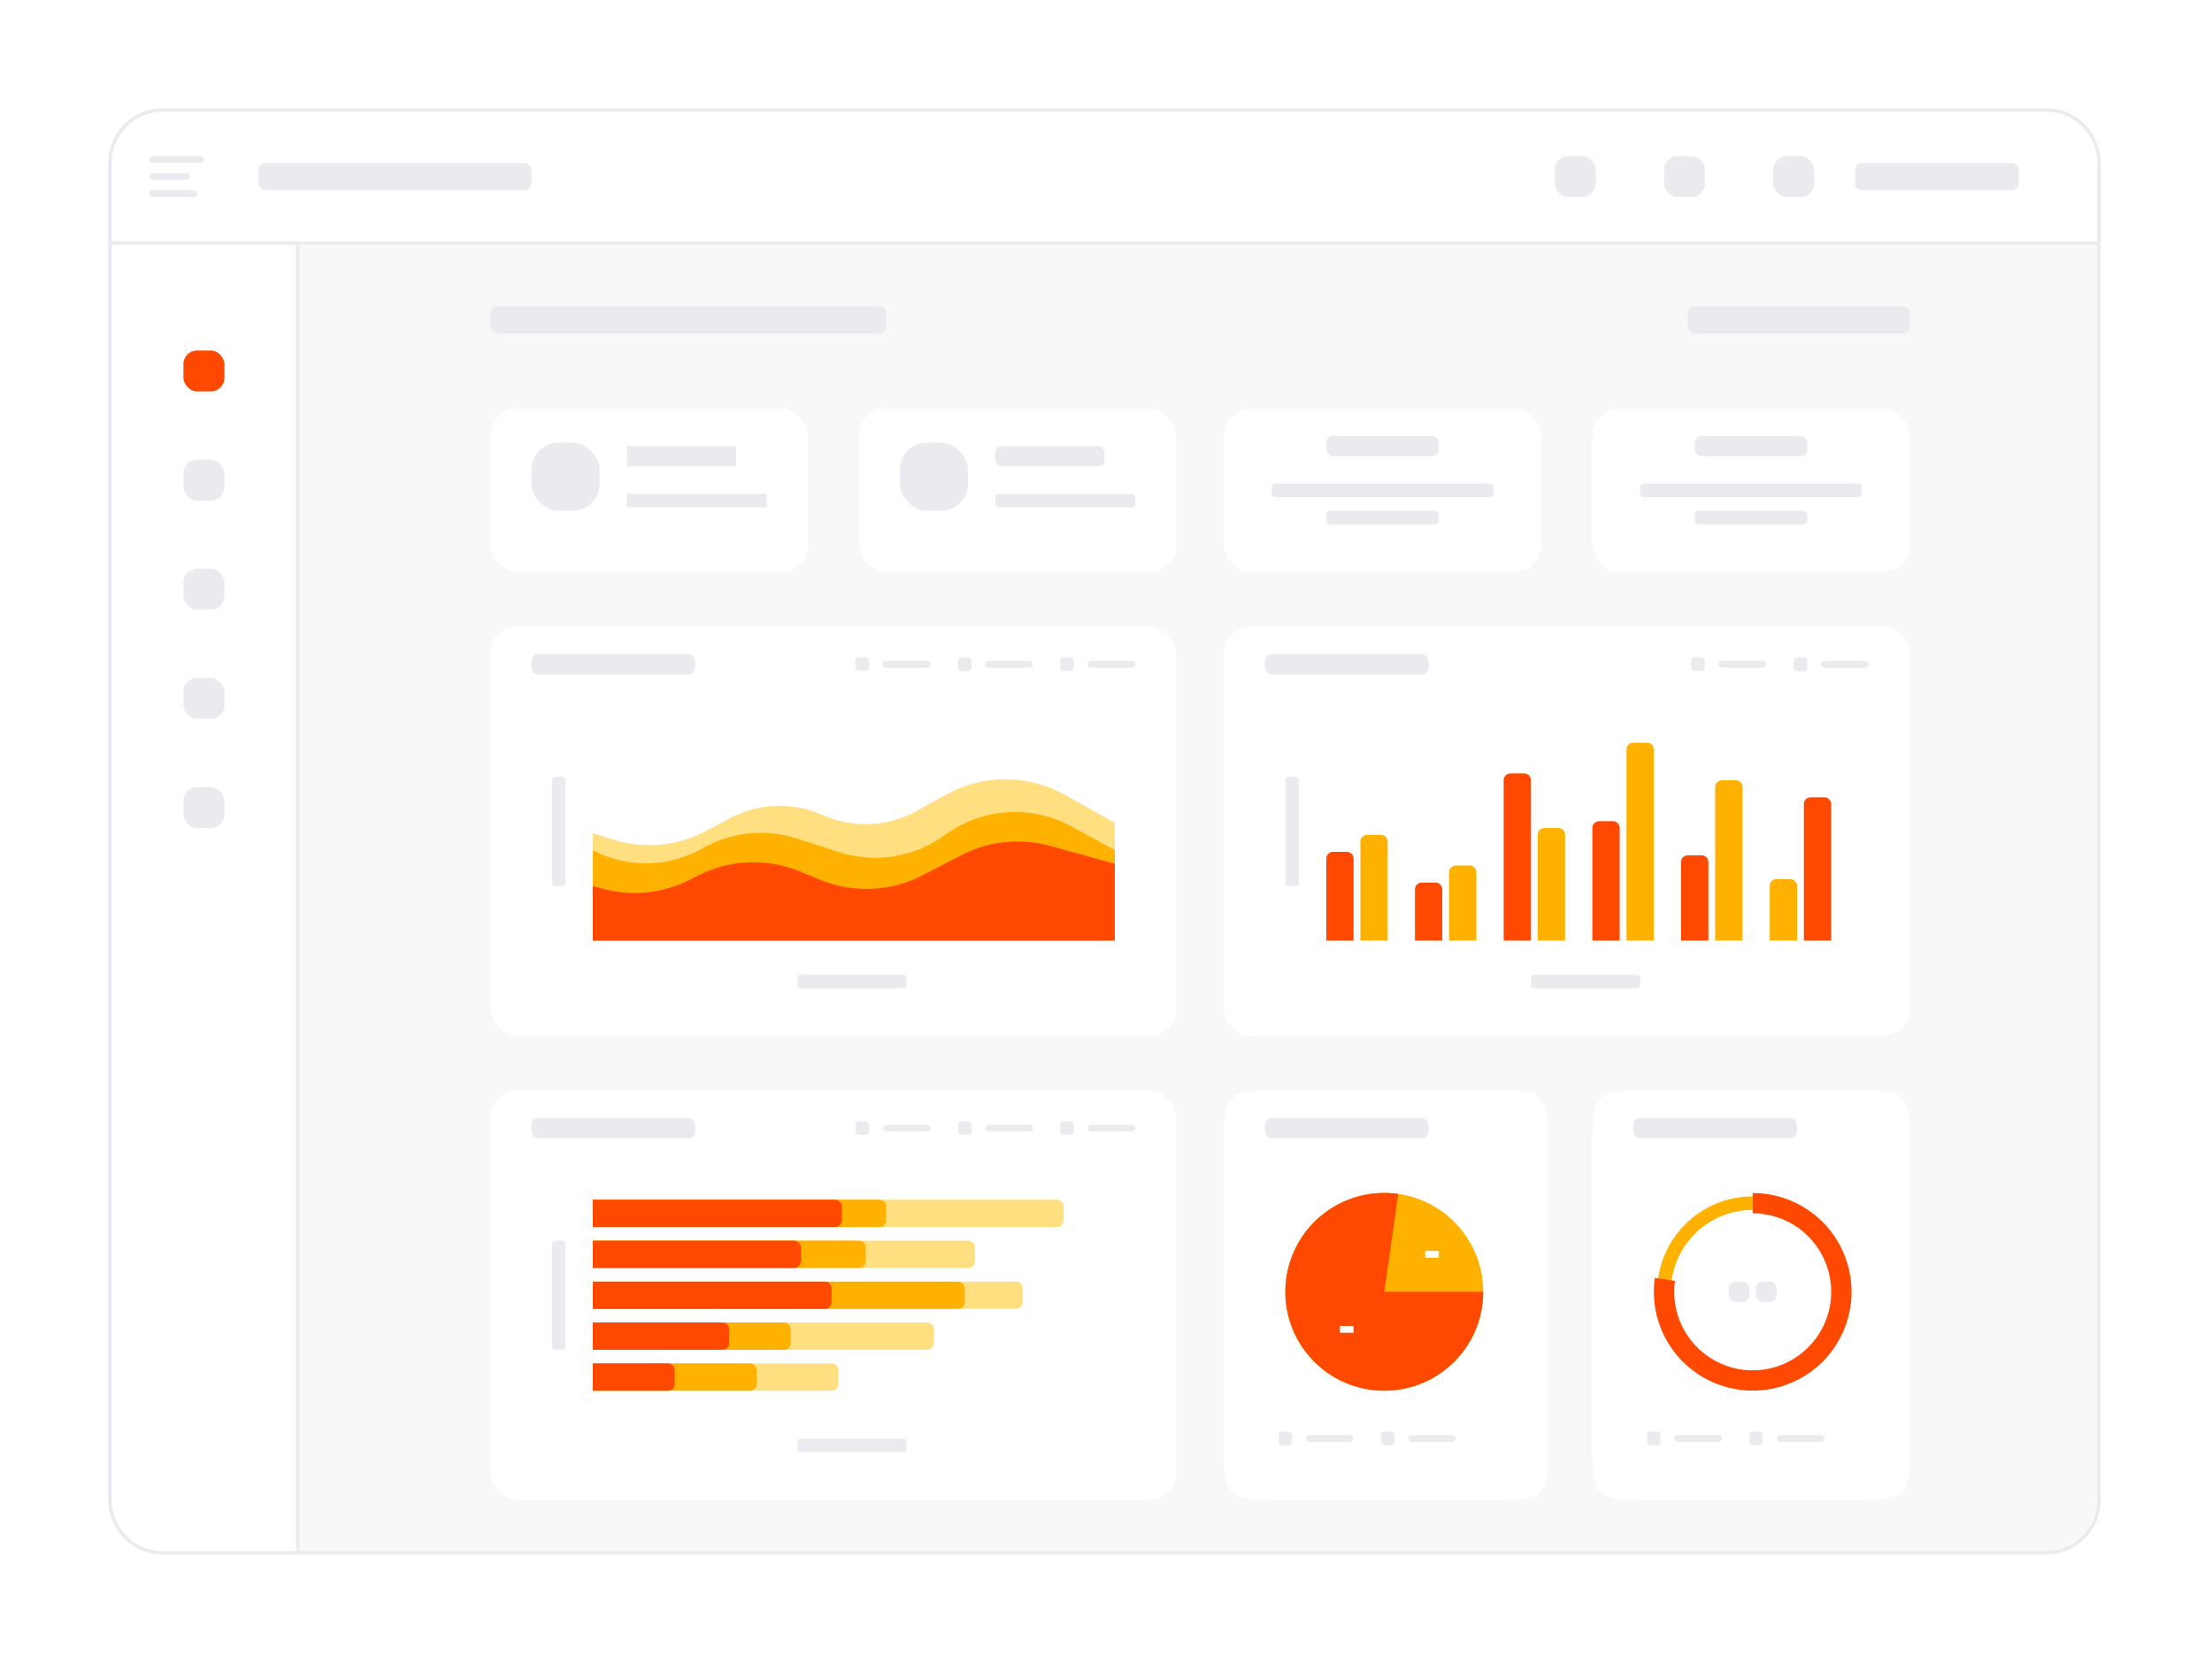 <svg width="653" height="491" viewBox="0 0 653 491" fill="none" xmlns="http://www.w3.org/2000/svg">
<g filter="url(#filter0_d_1310_3102)">
<rect x="40.5" y="20.5" width="587.132" height="426" rx="15.5" fill="#F8F8F8" stroke="#E9EBEE"/>
<g filter="url(#filter1_d_1310_3102)">
<rect x="152.793" y="104.594" width="93.658" height="48.34" rx="8" fill="white"/>
</g>
<g filter="url(#filter2_d_1310_3102)">
<rect x="152.793" y="169.049" width="202.422" height="120.849" rx="8" fill="white"/>
</g>
<g filter="url(#filter3_d_1310_3102)">
<rect x="152.793" y="306.01" width="202.422" height="120.849" rx="8" fill="white"/>
</g>
<g filter="url(#filter4_d_1310_3102)">
<path d="M369.312 322.01C369.312 314.467 369.312 310.696 371.656 308.353C373.999 306.01 377.77 306.01 385.312 306.01H448.985C456.527 306.01 460.298 306.01 462.641 308.353C464.985 310.696 464.985 314.467 464.985 322.01V410.859C464.985 418.401 464.985 422.173 462.641 424.516C460.298 426.859 456.527 426.859 448.985 426.859H385.312C377.77 426.859 373.999 426.859 371.656 424.516C369.312 422.173 369.312 418.401 369.312 410.859V322.01Z" fill="white"/>
</g>
<g filter="url(#filter5_d_1310_3102)">
<path d="M478.078 322.01C478.078 314.467 478.078 310.696 480.422 308.353C482.765 306.01 486.536 306.01 494.078 306.01H555.736C563.279 306.01 567.05 306.01 569.393 308.353C571.736 310.696 571.736 314.467 571.736 322.01V410.859C571.736 418.401 571.736 422.173 569.393 424.516C567.05 426.859 563.279 426.859 555.736 426.859H494.078C486.536 426.859 482.765 426.859 480.422 424.516C478.078 422.173 478.078 418.401 478.078 410.859V322.01Z" fill="white"/>
</g>
<g filter="url(#filter6_d_1310_3102)">
<rect x="369.312" y="169.049" width="202.422" height="120.849" rx="8" fill="white"/>
</g>
<g filter="url(#filter7_d_1310_3102)">
<rect x="261.557" y="104.594" width="93.658" height="48.34" rx="8" fill="white"/>
</g>
<g filter="url(#filter8_d_1310_3102)">
<rect x="369.312" y="104.594" width="93.658" height="48.34" rx="8" fill="white"/>
</g>
<g filter="url(#filter9_d_1310_3102)">
<rect x="478.078" y="104.594" width="93.658" height="48.34" rx="8" fill="white"/>
</g>
<path d="M56 20.5H612.132C620.692 20.5 627.632 27.44 627.632 36V59.783H40.5V36C40.5 27.44 47.44 20.5 56 20.5Z" fill="white" stroke="#E9EBEE"/>
<path d="M40.5 59.775H95.896V446.5H56C47.44 446.5 40.5 439.56 40.5 431V59.775Z" fill="white" stroke="#E9EBEE"/>
<rect x="52.085" y="34.1" width="16.113" height="2.014" rx="1" fill="#E9EBEE"/>
<rect x="52.085" y="39.135" width="12.085" height="2.014" rx="1" fill="#E9EBEE"/>
<rect x="52.085" y="44.17" width="14.099" height="2.014" rx="1" fill="#E9EBEE"/>
<rect x="84.313" y="36.113" width="80.566" height="8.057" rx="2" fill="#E9EBEE"/>
<rect x="152.793" y="78.41" width="116.821" height="8.057" rx="2" fill="#E9EBEE"/>
<rect x="506.277" y="78.41" width="65.46" height="8.057" rx="2" fill="#E9EBEE"/>
<rect x="467" y="34.1" width="12.085" height="12.085" rx="4" fill="#E9EBEE"/>
<rect x="62.155" y="91.502" width="12.085" height="12.085" rx="4" fill="#FF4800"/>
<rect x="164.878" y="118.693" width="20.142" height="20.142" rx="8" fill="#E9EBEE"/>
<rect x="273.642" y="118.693" width="20.142" height="20.142" rx="8" fill="#E9EBEE"/>
<rect x="193.076" y="119.701" width="32.226" height="6.042" fill="#E9EBEE"/>
<rect x="164.878" y="181.133" width="48.34" height="6.042" rx="2" fill="#E9EBEE"/>
<rect x="164.878" y="318.096" width="48.34" height="6.042" rx="2" fill="#E9EBEE"/>
<rect x="381.399" y="318.096" width="48.34" height="6.042" rx="2" fill="#E9EBEE"/>
<rect x="490.163" y="318.096" width="48.34" height="6.042" rx="2" fill="#E9EBEE"/>
<rect x="381.399" y="181.133" width="48.34" height="6.042" rx="2" fill="#E9EBEE"/>
<rect x="337.088" y="201.273" width="64.453" height="154.083" transform="rotate(90 337.088 201.273)" fill="white"/>
<path d="M183.006 234.002V265.725H337.088V230.981L322.424 222.732C311.512 216.595 298.195 216.566 287.258 222.658L278.7 227.425C270.128 232.199 259.808 232.655 250.849 228.655C242.042 224.723 231.909 225.094 223.412 229.659L216.691 233.271C208.04 237.919 197.865 238.831 188.525 235.796L183.006 234.002Z" fill="#FFDF7F"/>
<path d="M183.006 239.04V265.727H337.088V239.04L324.322 232.058C312.45 225.566 297.891 226.535 286.984 234.545C277.972 241.163 266.332 243.054 255.689 239.628L243.216 235.614C234.04 232.661 224.049 233.656 215.636 238.362L215.043 238.693C205.117 244.245 193.05 244.376 183.006 239.04Z" fill="#FFB100"/>
<path d="M183.006 249.614V265.727H337.088V243.068L318 237.782C309.232 235.354 299.87 236.335 291.797 240.529L280.412 246.443C271.01 251.328 259.933 251.822 250.132 247.795L244.105 245.318C234.406 241.332 223.451 241.773 214.104 246.526L211.65 247.774C203.592 251.871 194.288 252.787 185.586 250.339L183.006 249.614Z" fill="#FF4800"/>
<rect x="337.088" y="338.236" width="64.453" height="154.083" transform="rotate(90 337.088 338.236)" fill="white"/>
<rect x="448.872" y="340.25" width="58.41" height="63.446" transform="rotate(90 448.872 340.25)" fill="white"/>
<rect x="557.636" y="340.25" width="58.41" height="63.446" transform="rotate(90 557.636 340.25)" fill="white"/>
<rect x="518.361" y="366.434" width="6.042" height="6.042" rx="2" fill="#E9EBEE"/>
<rect x="526.418" y="366.434" width="6.042" height="6.042" rx="2" fill="#E9EBEE"/>
<rect x="553.609" y="201.273" width="64.453" height="154.083" transform="rotate(90 553.609 201.273)" fill="white"/>
<rect x="301.84" y="119.701" width="32.226" height="6.042" rx="2" fill="#E9EBEE"/>
<rect x="399.527" y="116.678" width="33.233" height="6.042" rx="2" fill="#E9EBEE"/>
<rect x="508.291" y="116.678" width="33.233" height="6.042" rx="2" fill="#E9EBEE"/>
<rect x="383.413" y="130.779" width="65.46" height="4.028" rx="1" fill="#E9EBEE"/>
<rect x="492.177" y="130.779" width="65.46" height="4.028" rx="1" fill="#E9EBEE"/>
<rect x="399.527" y="138.834" width="33.233" height="4.028" rx="1" fill="#E9EBEE"/>
<rect x="508.291" y="138.834" width="33.233" height="4.028" rx="1" fill="#E9EBEE"/>
<rect x="193.076" y="133.801" width="41.29" height="4.028" fill="#E9EBEE"/>
<rect x="174.948" y="217.387" width="32.226" height="4.028" rx="1" transform="rotate(90 174.948 217.387)" fill="#E9EBEE"/>
<rect x="174.948" y="354.35" width="32.226" height="4.028" rx="1" transform="rotate(90 174.948 354.35)" fill="#E9EBEE"/>
<rect x="391.47" y="217.387" width="32.226" height="4.028" rx="1" transform="rotate(90 391.47 217.387)" fill="#E9EBEE"/>
<rect x="275.655" y="279.826" width="32.226" height="4.028" rx="1" transform="rotate(-180 275.655 279.826)" fill="#E9EBEE"/>
<rect x="275.655" y="416.789" width="32.226" height="4.028" rx="1" transform="rotate(-180 275.655 416.789)" fill="#E9EBEE"/>
<rect x="492.177" y="279.826" width="32.226" height="4.028" rx="1" transform="rotate(-180 492.177 279.826)" fill="#E9EBEE"/>
<rect x="282.707" y="185.16" width="14.099" height="2.014" rx="1" transform="rotate(-180 282.707 185.16)" fill="#E9EBEE"/>
<rect x="312.919" y="185.16" width="14.099" height="2.014" rx="1" transform="rotate(-180 312.919 185.16)" fill="#E9EBEE"/>
<rect x="343.131" y="185.16" width="14.099" height="2.014" rx="1" transform="rotate(-180 343.131 185.16)" fill="#E9EBEE"/>
<rect x="264.579" y="186.166" width="4.028" height="4.028" rx="1" transform="rotate(-180 264.579 186.166)" fill="#E9EBEE"/>
<rect x="294.79" y="186.166" width="4.028" height="4.028" rx="1" transform="rotate(-180 294.79 186.166)" fill="#E9EBEE"/>
<rect x="325.002" y="186.166" width="4.028" height="4.028" rx="1" transform="rotate(-180 325.002 186.166)" fill="#E9EBEE"/>
<rect x="529.437" y="185.16" width="14.099" height="2.014" rx="1" transform="rotate(-180 529.437 185.16)" fill="#E9EBEE"/>
<rect x="559.65" y="185.16" width="14.099" height="2.014" rx="1" transform="rotate(-180 559.65 185.16)" fill="#E9EBEE"/>
<rect x="511.311" y="186.166" width="4.028" height="4.028" rx="1" transform="rotate(-180 511.311 186.166)" fill="#E9EBEE"/>
<rect x="541.522" y="186.166" width="4.028" height="4.028" rx="1" transform="rotate(-180 541.522 186.166)" fill="#E9EBEE"/>
<rect x="282.707" y="322.121" width="14.099" height="2.014" rx="1" transform="rotate(-180 282.707 322.121)" fill="#E9EBEE"/>
<rect x="312.919" y="322.121" width="14.099" height="2.014" rx="1" transform="rotate(-180 312.919 322.121)" fill="#E9EBEE"/>
<rect x="343.131" y="322.121" width="14.099" height="2.014" rx="1" transform="rotate(-180 343.131 322.121)" fill="#E9EBEE"/>
<rect x="264.579" y="323.127" width="4.028" height="4.028" rx="1" transform="rotate(-180 264.579 323.127)" fill="#E9EBEE"/>
<rect x="294.79" y="323.127" width="4.028" height="4.028" rx="1" transform="rotate(-180 294.79 323.127)" fill="#E9EBEE"/>
<rect x="325.002" y="323.127" width="4.028" height="4.028" rx="1" transform="rotate(-180 325.002 323.127)" fill="#E9EBEE"/>
<rect x="301.84" y="133.801" width="41.29" height="4.028" rx="1" fill="#E9EBEE"/>
<rect x="62.155" y="123.73" width="12.085" height="12.085" rx="4" fill="#E9EBEE"/>
<rect x="62.155" y="155.955" width="12.085" height="12.085" rx="4" fill="#E9EBEE"/>
<rect x="62.155" y="188.18" width="12.085" height="12.085" rx="4" fill="#E9EBEE"/>
<rect x="62.155" y="220.408" width="12.085" height="12.085" rx="4" fill="#E9EBEE"/>
<rect x="499.226" y="34.1" width="12.085" height="12.085" rx="4" fill="#E9EBEE"/>
<rect x="531.453" y="34.1" width="12.085" height="12.085" rx="4" fill="#E9EBEE"/>
<rect x="555.622" y="36.113" width="48.34" height="8.057" rx="2" fill="#E9EBEE"/>
<path d="M399.527 241.543C399.527 240.438 400.423 239.543 401.527 239.543H405.584C406.689 239.543 407.584 240.438 407.584 241.543V265.727H399.527V241.543Z" fill="#FF4800"/>
<path d="M253.514 390.604C254.619 390.604 255.514 391.499 255.514 392.604L255.514 396.66C255.514 397.765 254.619 398.66 253.514 398.66L183.005 398.66L183.005 390.604L253.514 390.604Z" fill="#FFDF7F"/>
<path d="M229.345 390.604C230.45 390.604 231.345 391.499 231.345 392.604L231.345 396.66C231.345 397.765 230.45 398.66 229.345 398.66L183.006 398.66L183.006 390.604L229.345 390.604Z" fill="#FFB100"/>
<path d="M205.174 390.604C206.278 390.604 207.174 391.499 207.174 392.604L207.174 396.66C207.174 397.765 206.278 398.66 205.174 398.66L183.004 398.66L183.004 390.604L205.174 390.604Z" fill="#FF4800"/>
<path d="M281.712 378.52C282.817 378.52 283.712 379.415 283.712 380.52L283.712 384.576C283.712 385.681 282.817 386.576 281.712 386.576L183.005 386.576L183.005 378.52L281.712 378.52Z" fill="#FFDF7F"/>
<path d="M239.416 378.52C240.52 378.52 241.416 379.415 241.416 380.52L241.416 384.576C241.416 385.681 240.52 386.576 239.416 386.576L183.005 386.576L183.005 378.52L239.416 378.52Z" fill="#FFB100"/>
<path d="M221.288 378.52C222.392 378.52 223.288 379.415 223.288 380.52L223.288 384.576C223.288 385.681 222.392 386.576 221.288 386.576L183.005 386.576L183.005 378.52L221.288 378.52Z" fill="#FF4800"/>
<path d="M307.897 366.436C309.001 366.436 309.897 367.331 309.897 368.436L309.897 372.492C309.897 373.597 309.001 374.492 307.897 374.492L183.005 374.492L183.005 366.436L307.897 366.436Z" fill="#FFDF7F"/>
<path d="M290.777 366.436C291.882 366.436 292.777 367.331 292.777 368.436L292.777 372.492C292.777 373.597 291.882 374.492 290.777 374.492L183.006 374.492L183.006 366.436L290.777 366.436Z" fill="#FFB100"/>
<path d="M251.5 366.436C252.605 366.436 253.5 367.331 253.5 368.436L253.5 372.492C253.5 373.597 252.605 374.492 251.5 374.492L183.005 374.492L183.005 366.436L251.5 366.436Z" fill="#FF4800"/>
<path d="M293.797 354.35C294.901 354.35 295.797 355.245 295.797 356.35L295.797 360.406C295.797 361.511 294.901 362.406 293.797 362.406L183.004 362.406L183.004 354.35L293.797 354.35Z" fill="#FFDF7F"/>
<path d="M261.571 354.35C262.675 354.35 263.571 355.245 263.571 356.35L263.571 360.406C263.571 361.511 262.675 362.406 261.571 362.406L183.005 362.406L183.005 354.35L261.571 354.35Z" fill="#FFB100"/>
<path d="M242.437 354.35C243.542 354.35 244.437 355.245 244.437 356.35L244.437 360.406C244.437 361.511 243.542 362.406 242.437 362.406L183.006 362.406L183.006 354.35L242.437 354.35Z" fill="#FF4800"/>
<path d="M319.981 342.264C321.086 342.264 321.981 343.159 321.981 344.264L321.981 348.32C321.981 349.425 321.086 350.32 319.981 350.32L183.005 350.32L183.005 342.264L319.981 342.264Z" fill="#FFDF7F"/>
<path d="M267.614 342.264C268.718 342.264 269.614 343.159 269.614 344.264L269.614 348.32C269.614 349.425 268.718 350.32 267.614 350.32L183.005 350.32L183.005 342.264L267.614 342.264Z" fill="#FFB100"/>
<path d="M254.521 342.264C255.626 342.264 256.521 343.159 256.521 344.264L256.521 348.32C256.521 349.425 255.626 350.32 254.521 350.32L183.005 350.32L183.005 342.264L254.521 342.264Z" fill="#FF4800"/>
<path d="M425.709 250.605C425.709 249.501 426.605 248.605 427.709 248.605H431.766C432.87 248.605 433.766 249.501 433.766 250.605V265.726H425.709V250.605Z" fill="#FF4800"/>
<path d="M451.894 218.381C451.894 217.276 452.789 216.381 453.894 216.381H457.951C459.055 216.381 459.951 217.276 459.951 218.381V265.728H451.894V218.381Z" fill="#FF4800"/>
<path d="M478.078 232.479C478.078 231.374 478.974 230.479 480.078 230.479H484.135C485.24 230.479 486.135 231.374 486.135 232.479V265.726H478.078V232.479Z" fill="#FF4800"/>
<path d="M504.261 242.551C504.261 241.446 505.157 240.551 506.261 240.551H510.318C511.423 240.551 512.318 241.446 512.318 242.551V265.728H504.261V242.551Z" fill="#FF4800"/>
<path d="M530.446 249.6C530.446 248.495 531.341 247.6 532.446 247.6H536.502C537.607 247.6 538.502 248.495 538.502 249.6V265.727H530.446V249.6Z" fill="#FFB100"/>
<path d="M409.598 236.506C409.598 235.401 410.493 234.506 411.598 234.506H415.654C416.759 234.506 417.654 235.401 417.654 236.506V265.725H409.598V236.506Z" fill="#FFB100"/>
<path d="M435.78 245.572C435.78 244.468 436.675 243.572 437.78 243.572H441.836C442.941 243.572 443.836 244.468 443.836 245.572V265.728H435.78V245.572Z" fill="#FFB100"/>
<path d="M461.965 234.492C461.965 233.388 462.86 232.492 463.965 232.492H468.021C469.126 232.492 470.021 233.388 470.021 234.492V265.726H461.965V234.492Z" fill="#FFB100"/>
<path d="M488.149 209.316C488.149 208.212 489.045 207.316 490.149 207.316H494.206C495.31 207.316 496.206 208.212 496.206 209.316V265.727H488.149V209.316Z" fill="#FFB100"/>
<path d="M514.332 220.395C514.332 219.29 515.227 218.395 516.332 218.395H520.388C521.493 218.395 522.388 219.29 522.388 220.395V265.727H514.332V220.395Z" fill="#FFB100"/>
<path d="M540.517 225.428C540.517 224.323 541.412 223.428 542.517 223.428H546.573C547.678 223.428 548.573 224.323 548.573 225.428V265.725H540.517V225.428Z" fill="#FF4800"/>
<circle cx="416.646" cy="369.455" r="29.205" fill="#FFB100"/>
<circle cx="525.41" cy="369.455" r="26.184" stroke="#FFB100" stroke-width="4"/>
<path d="M445.851 369.455C445.851 375.407 444.033 381.217 440.639 386.106C437.246 390.996 432.44 394.732 426.864 396.814C421.289 398.897 415.21 399.226 409.443 397.758C403.675 396.29 398.493 393.095 394.591 388.601C390.69 384.106 388.255 378.527 387.612 372.61C386.969 366.693 388.149 360.721 390.994 355.494C393.839 350.266 398.214 346.033 403.532 343.36C408.849 340.687 414.857 339.703 420.75 340.54L416.646 369.455H445.851Z" fill="#FF4800"/>
<path d="M525.41 343.271C530.746 343.271 535.955 344.901 540.338 347.943C544.722 350.986 548.072 355.294 549.939 360.293C551.806 365.292 552.101 370.742 550.785 375.913C549.469 381.084 546.604 385.73 542.575 389.228C538.545 392.726 533.543 394.909 528.238 395.485C522.934 396.062 517.579 395.004 512.893 392.453C508.206 389.902 504.41 385.98 502.014 381.212C499.618 376.445 498.736 371.059 499.486 365.776" stroke="#FF4800" stroke-width="6"/>
<rect x="432.761" y="359.385" width="4.028" height="2.014" transform="rotate(-180 432.761 359.385)" fill="white"/>
<rect x="407.582" y="381.539" width="4.028" height="2.014" transform="rotate(-180 407.582 381.539)" fill="white"/>
<rect x="407.583" y="413.766" width="14.099" height="2.014" rx="1" transform="rotate(-180 407.583 413.766)" fill="#E9EBEE"/>
<rect x="437.796" y="413.766" width="14.099" height="2.014" rx="1" transform="rotate(-180 437.796 413.766)" fill="#E9EBEE"/>
<rect x="389.457" y="414.771" width="4.028" height="4.028" rx="1" transform="rotate(-180 389.457 414.771)" fill="#E9EBEE"/>
<rect x="419.668" y="414.771" width="4.028" height="4.028" rx="1" transform="rotate(-180 419.668 414.771)" fill="#E9EBEE"/>
<rect x="516.347" y="413.766" width="14.099" height="2.014" rx="1" transform="rotate(-180 516.347 413.766)" fill="#E9EBEE"/>
<rect x="546.559" y="413.766" width="14.099" height="2.014" rx="1" transform="rotate(-180 546.559 413.766)" fill="#E9EBEE"/>
<rect x="498.22" y="414.771" width="4.028" height="4.028" rx="1" transform="rotate(-180 498.22 414.771)" fill="#E9EBEE"/>
<rect x="528.43" y="414.771" width="4.028" height="4.028" rx="1" transform="rotate(-180 528.43 414.771)" fill="#E9EBEE"/>
</g>
<defs>
<filter id="filter0_d_1310_3102" x="0" y="0" width="652.132" height="491" filterUnits="userSpaceOnUse" color-interpolation-filters="sRGB">
<feFlood flood-opacity="0" result="BackgroundImageFix"/>
<feColorMatrix in="SourceAlpha" type="matrix" values="0 0 0 0 0 0 0 0 0 0 0 0 0 0 0 0 0 0 127 0" result="hardAlpha"/>
<feOffset dx="-8" dy="12"/>
<feGaussianBlur stdDeviation="16"/>
<feComposite in2="hardAlpha" operator="out"/>
<feColorMatrix type="matrix" values="0 0 0 0 0 0 0 0 0 0 0 0 0 0 0 0 0 0 0.14 0"/>
<feBlend mode="normal" in2="BackgroundImageFix" result="effect1_dropShadow_1310_3102"/>
<feBlend mode="normal" in="SourceGraphic" in2="effect1_dropShadow_1310_3102" result="shape"/>
</filter>
<filter id="filter1_d_1310_3102" x="148.793" y="104.594" width="101.658" height="56.34" filterUnits="userSpaceOnUse" color-interpolation-filters="sRGB">
<feFlood flood-opacity="0" result="BackgroundImageFix"/>
<feColorMatrix in="SourceAlpha" type="matrix" values="0 0 0 0 0 0 0 0 0 0 0 0 0 0 0 0 0 0 127 0" result="hardAlpha"/>
<feOffset dy="4"/>
<feGaussianBlur stdDeviation="2"/>
<feComposite in2="hardAlpha" operator="out"/>
<feColorMatrix type="matrix" values="0 0 0 0 0 0 0 0 0 0 0 0 0 0 0 0 0 0 0.05 0"/>
<feBlend mode="normal" in2="BackgroundImageFix" result="effect1_dropShadow_1310_3102"/>
<feBlend mode="normal" in="SourceGraphic" in2="effect1_dropShadow_1310_3102" result="shape"/>
</filter>
<filter id="filter2_d_1310_3102" x="148.793" y="169.049" width="210.422" height="128.85" filterUnits="userSpaceOnUse" color-interpolation-filters="sRGB">
<feFlood flood-opacity="0" result="BackgroundImageFix"/>
<feColorMatrix in="SourceAlpha" type="matrix" values="0 0 0 0 0 0 0 0 0 0 0 0 0 0 0 0 0 0 127 0" result="hardAlpha"/>
<feOffset dy="4"/>
<feGaussianBlur stdDeviation="2"/>
<feComposite in2="hardAlpha" operator="out"/>
<feColorMatrix type="matrix" values="0 0 0 0 0 0 0 0 0 0 0 0 0 0 0 0 0 0 0.05 0"/>
<feBlend mode="normal" in2="BackgroundImageFix" result="effect1_dropShadow_1310_3102"/>
<feBlend mode="normal" in="SourceGraphic" in2="effect1_dropShadow_1310_3102" result="shape"/>
</filter>
<filter id="filter3_d_1310_3102" x="148.793" y="306.01" width="210.422" height="128.85" filterUnits="userSpaceOnUse" color-interpolation-filters="sRGB">
<feFlood flood-opacity="0" result="BackgroundImageFix"/>
<feColorMatrix in="SourceAlpha" type="matrix" values="0 0 0 0 0 0 0 0 0 0 0 0 0 0 0 0 0 0 127 0" result="hardAlpha"/>
<feOffset dy="4"/>
<feGaussianBlur stdDeviation="2"/>
<feComposite in2="hardAlpha" operator="out"/>
<feColorMatrix type="matrix" values="0 0 0 0 0 0 0 0 0 0 0 0 0 0 0 0 0 0 0.05 0"/>
<feBlend mode="normal" in2="BackgroundImageFix" result="effect1_dropShadow_1310_3102"/>
<feBlend mode="normal" in="SourceGraphic" in2="effect1_dropShadow_1310_3102" result="shape"/>
</filter>
<filter id="filter4_d_1310_3102" x="365.312" y="306.01" width="103.672" height="128.85" filterUnits="userSpaceOnUse" color-interpolation-filters="sRGB">
<feFlood flood-opacity="0" result="BackgroundImageFix"/>
<feColorMatrix in="SourceAlpha" type="matrix" values="0 0 0 0 0 0 0 0 0 0 0 0 0 0 0 0 0 0 127 0" result="hardAlpha"/>
<feOffset dy="4"/>
<feGaussianBlur stdDeviation="2"/>
<feComposite in2="hardAlpha" operator="out"/>
<feColorMatrix type="matrix" values="0 0 0 0 0 0 0 0 0 0 0 0 0 0 0 0 0 0 0.05 0"/>
<feBlend mode="normal" in2="BackgroundImageFix" result="effect1_dropShadow_1310_3102"/>
<feBlend mode="normal" in="SourceGraphic" in2="effect1_dropShadow_1310_3102" result="shape"/>
</filter>
<filter id="filter5_d_1310_3102" x="474.078" y="306.01" width="101.658" height="128.85" filterUnits="userSpaceOnUse" color-interpolation-filters="sRGB">
<feFlood flood-opacity="0" result="BackgroundImageFix"/>
<feColorMatrix in="SourceAlpha" type="matrix" values="0 0 0 0 0 0 0 0 0 0 0 0 0 0 0 0 0 0 127 0" result="hardAlpha"/>
<feOffset dy="4"/>
<feGaussianBlur stdDeviation="2"/>
<feComposite in2="hardAlpha" operator="out"/>
<feColorMatrix type="matrix" values="0 0 0 0 0 0 0 0 0 0 0 0 0 0 0 0 0 0 0.05 0"/>
<feBlend mode="normal" in2="BackgroundImageFix" result="effect1_dropShadow_1310_3102"/>
<feBlend mode="normal" in="SourceGraphic" in2="effect1_dropShadow_1310_3102" result="shape"/>
</filter>
<filter id="filter6_d_1310_3102" x="365.312" y="169.049" width="210.422" height="128.85" filterUnits="userSpaceOnUse" color-interpolation-filters="sRGB">
<feFlood flood-opacity="0" result="BackgroundImageFix"/>
<feColorMatrix in="SourceAlpha" type="matrix" values="0 0 0 0 0 0 0 0 0 0 0 0 0 0 0 0 0 0 127 0" result="hardAlpha"/>
<feOffset dy="4"/>
<feGaussianBlur stdDeviation="2"/>
<feComposite in2="hardAlpha" operator="out"/>
<feColorMatrix type="matrix" values="0 0 0 0 0 0 0 0 0 0 0 0 0 0 0 0 0 0 0.05 0"/>
<feBlend mode="normal" in2="BackgroundImageFix" result="effect1_dropShadow_1310_3102"/>
<feBlend mode="normal" in="SourceGraphic" in2="effect1_dropShadow_1310_3102" result="shape"/>
</filter>
<filter id="filter7_d_1310_3102" x="257.557" y="104.594" width="101.658" height="56.34" filterUnits="userSpaceOnUse" color-interpolation-filters="sRGB">
<feFlood flood-opacity="0" result="BackgroundImageFix"/>
<feColorMatrix in="SourceAlpha" type="matrix" values="0 0 0 0 0 0 0 0 0 0 0 0 0 0 0 0 0 0 127 0" result="hardAlpha"/>
<feOffset dy="4"/>
<feGaussianBlur stdDeviation="2"/>
<feComposite in2="hardAlpha" operator="out"/>
<feColorMatrix type="matrix" values="0 0 0 0 0 0 0 0 0 0 0 0 0 0 0 0 0 0 0.05 0"/>
<feBlend mode="normal" in2="BackgroundImageFix" result="effect1_dropShadow_1310_3102"/>
<feBlend mode="normal" in="SourceGraphic" in2="effect1_dropShadow_1310_3102" result="shape"/>
</filter>
<filter id="filter8_d_1310_3102" x="365.312" y="104.594" width="101.658" height="56.34" filterUnits="userSpaceOnUse" color-interpolation-filters="sRGB">
<feFlood flood-opacity="0" result="BackgroundImageFix"/>
<feColorMatrix in="SourceAlpha" type="matrix" values="0 0 0 0 0 0 0 0 0 0 0 0 0 0 0 0 0 0 127 0" result="hardAlpha"/>
<feOffset dy="4"/>
<feGaussianBlur stdDeviation="2"/>
<feComposite in2="hardAlpha" operator="out"/>
<feColorMatrix type="matrix" values="0 0 0 0 0 0 0 0 0 0 0 0 0 0 0 0 0 0 0.05 0"/>
<feBlend mode="normal" in2="BackgroundImageFix" result="effect1_dropShadow_1310_3102"/>
<feBlend mode="normal" in="SourceGraphic" in2="effect1_dropShadow_1310_3102" result="shape"/>
</filter>
<filter id="filter9_d_1310_3102" x="474.078" y="104.594" width="101.658" height="56.34" filterUnits="userSpaceOnUse" color-interpolation-filters="sRGB">
<feFlood flood-opacity="0" result="BackgroundImageFix"/>
<feColorMatrix in="SourceAlpha" type="matrix" values="0 0 0 0 0 0 0 0 0 0 0 0 0 0 0 0 0 0 127 0" result="hardAlpha"/>
<feOffset dy="4"/>
<feGaussianBlur stdDeviation="2"/>
<feComposite in2="hardAlpha" operator="out"/>
<feColorMatrix type="matrix" values="0 0 0 0 0 0 0 0 0 0 0 0 0 0 0 0 0 0 0.05 0"/>
<feBlend mode="normal" in2="BackgroundImageFix" result="effect1_dropShadow_1310_3102"/>
<feBlend mode="normal" in="SourceGraphic" in2="effect1_dropShadow_1310_3102" result="shape"/>
</filter>
</defs>
</svg>
